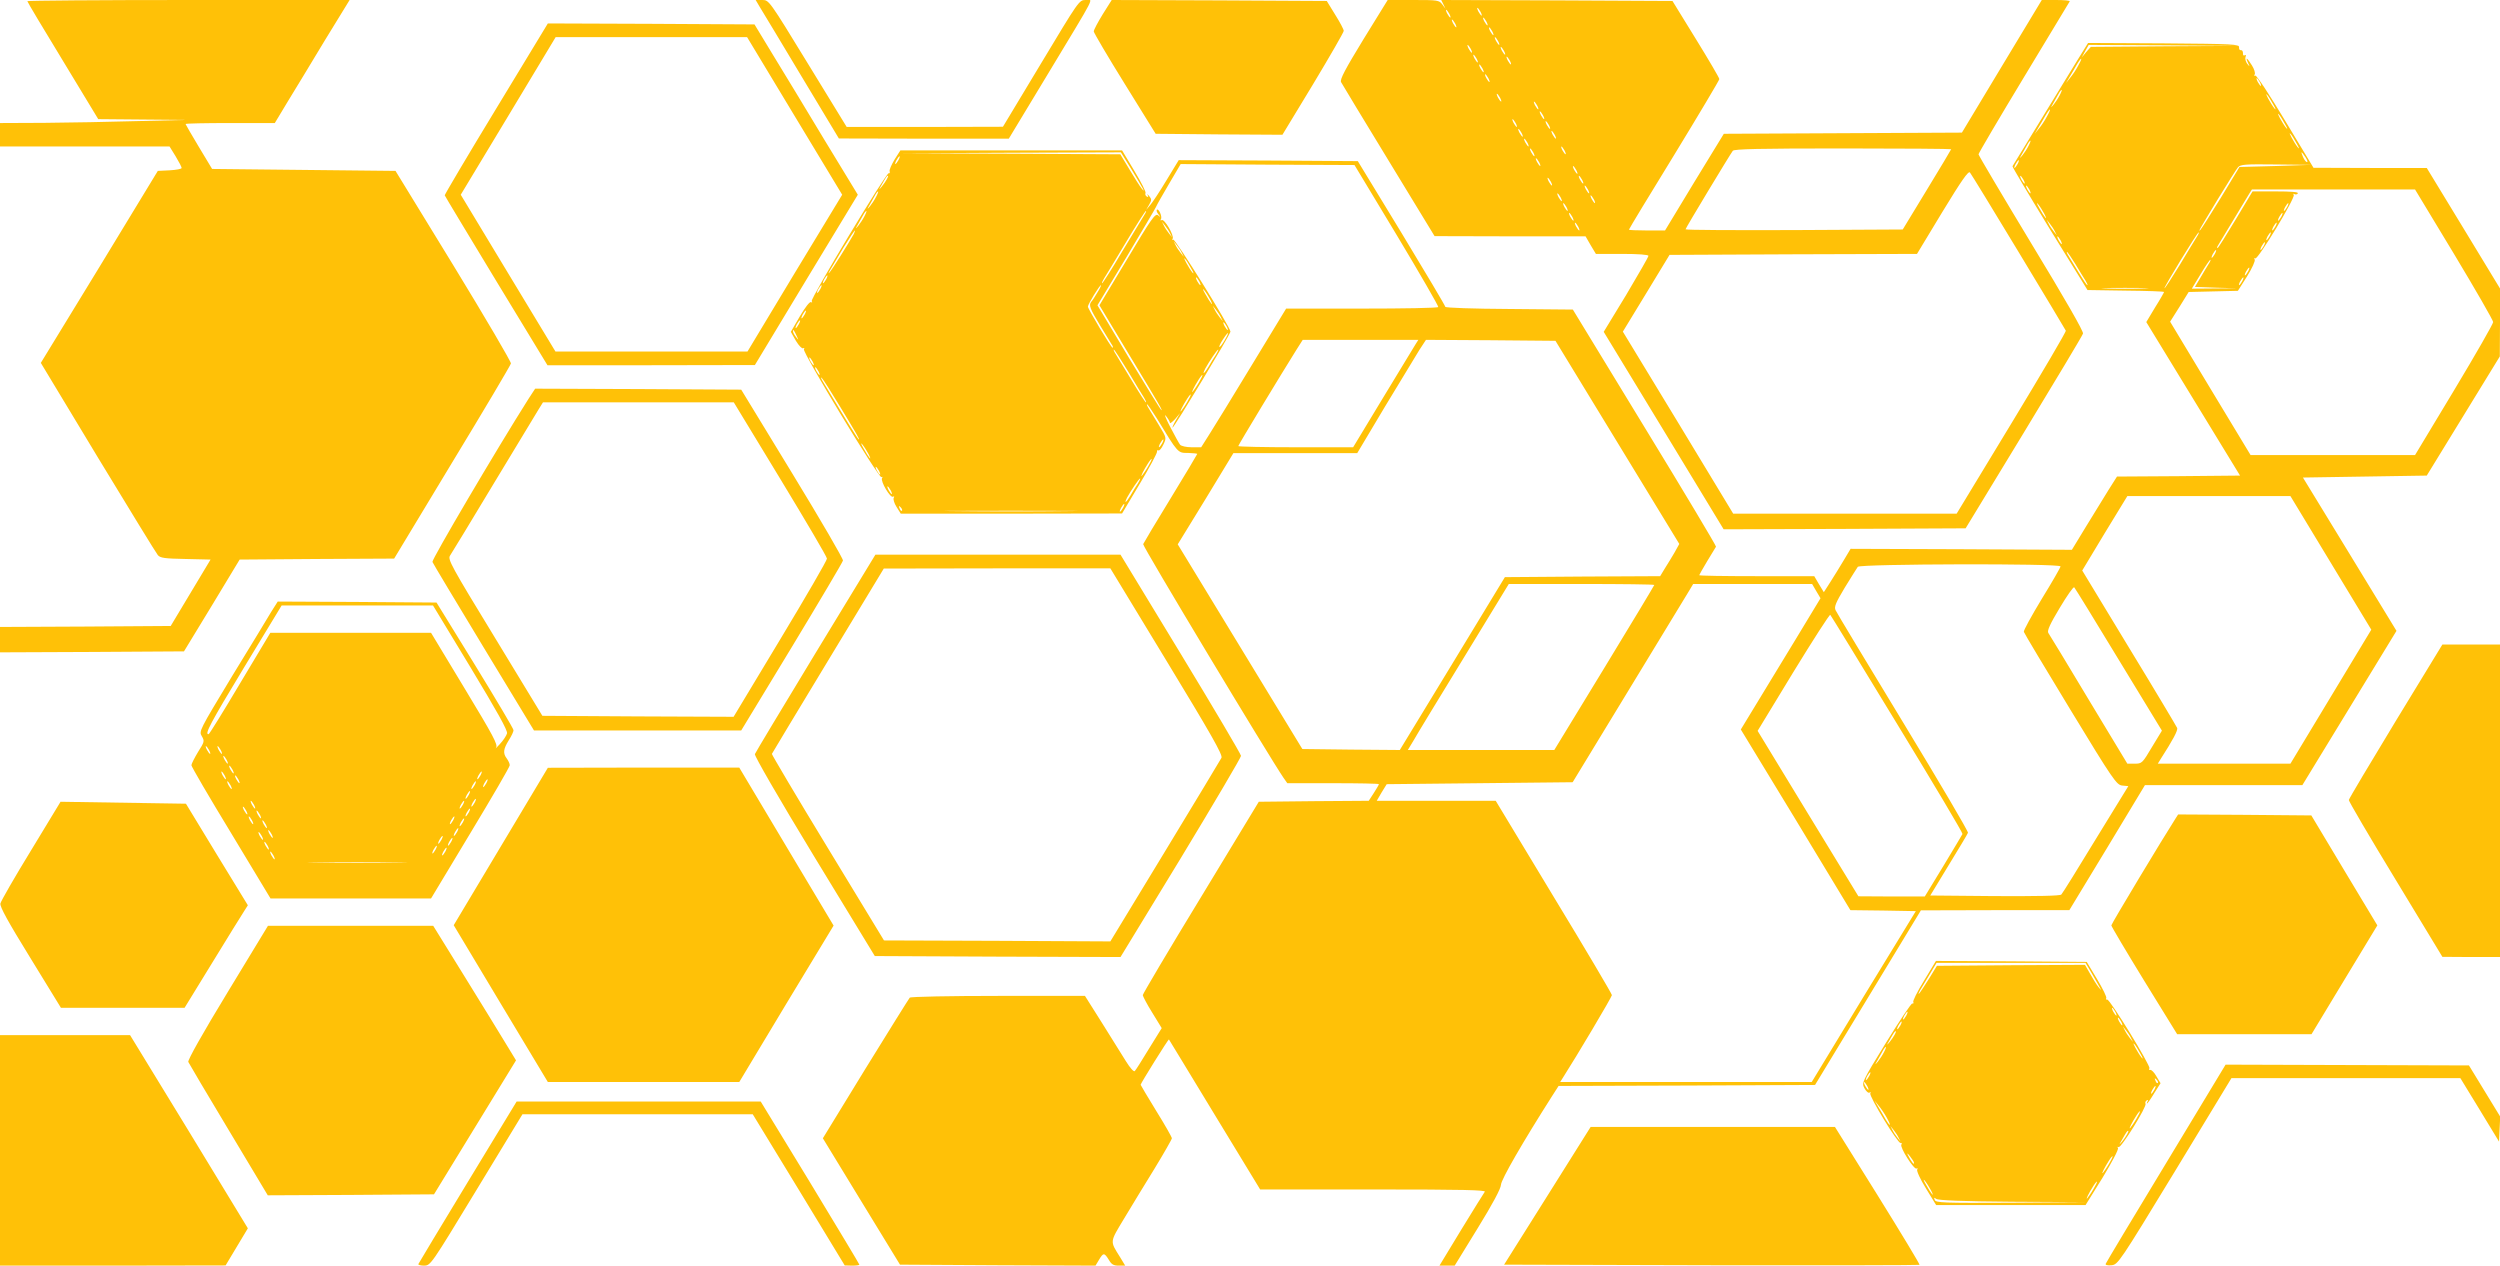 <?xml version="1.0" standalone="no"?>
<!DOCTYPE svg PUBLIC "-//W3C//DTD SVG 20010904//EN"
 "http://www.w3.org/TR/2001/REC-SVG-20010904/DTD/svg10.dtd">
<svg version="1.0" xmlns="http://www.w3.org/2000/svg"
 width="1280pt" height="648pt" viewBox="0 0 1280 648"
 preserveAspectRatio="xMidYMid meet">
<g transform="translate(0,648) scale(0.1,-0.1)"
fill="#ffc107" stroke="none">
<path d="M140 6474 c0 -4 82 -141 182 -305 l181 -299 226 -2 226 -2 -250 -6
c-137 -4 -352 -8 -477 -9 l-228 -1 0 -60 0 -60 434 0 434 0 31 -50 c17 -28 31
-55 31 -60 0 -5 -27 -10 -61 -12 l-61 -3 -299 -492 -300 -491 292 -484 c161
-265 299 -491 307 -500 12 -15 36 -18 142 -20 l128 -3 -102 -170 -102 -170
-437 -3 -437 -2 0 -65 0 -65 471 2 471 3 143 235 142 235 395 3 396 2 297 492
c164 270 299 498 301 507 1 9 -131 234 -294 501 l-297 485 -469 5 -470 5 -68
113 c-37 62 -68 115 -68 117 0 3 103 5 229 5 l228 0 65 108 c36 59 122 200
191 315 l127 207 -825 0 c-454 0 -825 -3 -825 -6z"/>
<path d="M3892 6441 c13 -21 109 -180 213 -354 l190 -316 435 -1 435 0 200
331 c255 423 233 379 193 379 -33 0 -35 -4 -228 -325 l-195 -324 -400 -1 -400
0 -199 325 c-198 324 -199 325 -233 325 l-34 0 23 -39z"/>
<path d="M5646 6407 c-25 -41 -46 -80 -46 -88 1 -8 72 -129 159 -269 l158
-255 324 -3 325 -2 157 259 c86 143 157 266 157 273 0 7 -20 45 -44 83 l-43
70 -551 3 -550 2 -46 -73z"/>
<path d="M6981 6279 c-94 -154 -121 -205 -115 -219 5 -10 115 -191 244 -403
l235 -386 387 -1 386 0 26 -45 27 -45 134 0 c85 0 135 -4 135 -10 0 -6 -52
-95 -114 -200 l-115 -189 307 -505 307 -506 619 2 620 3 298 490 c164 270 300
497 303 507 4 10 -92 177 -265 462 -148 245 -270 451 -270 456 0 5 104 182
231 392 127 211 233 386 236 391 2 4 -29 7 -69 7 l-74 0 -205 -340 -204 -339
-610 -3 -609 -3 -151 -247 -150 -248 -92 0 c-51 0 -93 2 -93 4 0 3 104 175
232 383 127 208 231 383 231 388 0 6 -54 98 -120 205 l-120 195 -592 3 -592 2
11 -22 11 -23 -17 23 c-16 21 -23 22 -148 22 l-131 0 -124 -201z m599 141 c6
-11 8 -20 6 -20 -3 0 -10 9 -16 20 -6 11 -8 20 -6 20 3 0 10 -9 16 -20z m-160
-10 c6 -11 8 -20 6 -20 -3 0 -10 9 -16 20 -6 11 -8 20 -6 20 3 0 10 -9 16 -20z
m190 -40 c6 -11 8 -20 6 -20 -3 0 -10 9 -16 20 -6 11 -8 20 -6 20 3 0 10 -9
16 -20z m-160 -10 c6 -11 8 -20 6 -20 -3 0 -10 9 -16 20 -6 11 -8 20 -6 20 3
0 10 -9 16 -20z m190 -40 c6 -11 8 -20 6 -20 -3 0 -10 9 -16 20 -6 11 -8 20
-6 20 3 0 10 -9 16 -20z m30 -50 c6 -11 8 -20 6 -20 -3 0 -10 9 -16 20 -6 11
-8 20 -6 20 3 0 10 -9 16 -20z m-140 -40 c6 -11 8 -20 6 -20 -3 0 -10 9 -16
20 -6 11 -8 20 -6 20 3 0 10 -9 16 -20z m170 -10 c6 -11 8 -20 6 -20 -3 0 -10
9 -16 20 -6 11 -8 20 -6 20 3 0 10 -9 16 -20z m-140 -40 c6 -11 8 -20 6 -20
-3 0 -10 9 -16 20 -6 11 -8 20 -6 20 3 0 10 -9 16 -20z m170 -10 c6 -11 8 -20
6 -20 -3 0 -10 9 -16 20 -6 11 -8 20 -6 20 3 0 10 -9 16 -20z m-140 -40 c6
-11 8 -20 6 -20 -3 0 -10 9 -16 20 -6 11 -8 20 -6 20 3 0 10 -9 16 -20z m30
-50 c6 -11 8 -20 6 -20 -3 0 -10 9 -16 20 -6 11 -8 20 -6 20 3 0 10 -9 16 -20z
m60 -100 c6 -11 8 -20 6 -20 -3 0 -10 9 -16 20 -6 11 -8 20 -6 20 3 0 10 -9
16 -20z m190 -40 c6 -11 8 -20 6 -20 -3 0 -10 9 -16 20 -6 11 -8 20 -6 20 3 0
10 -9 16 -20z m30 -50 c6 -11 8 -20 6 -20 -3 0 -10 9 -16 20 -6 11 -8 20 -6
20 3 0 10 -9 16 -20z m-140 -40 c6 -11 8 -20 6 -20 -3 0 -10 9 -16 20 -6 11
-8 20 -6 20 3 0 10 -9 16 -20z m170 -10 c6 -11 8 -20 6 -20 -3 0 -10 9 -16 20
-6 11 -8 20 -6 20 3 0 10 -9 16 -20z m-140 -40 c6 -11 8 -20 6 -20 -3 0 -10 9
-16 20 -6 11 -8 20 -6 20 3 0 10 -9 16 -20z m170 -10 c6 -11 8 -20 6 -20 -3 0
-10 9 -16 20 -6 11 -8 20 -6 20 3 0 10 -9 16 -20z m-140 -40 c6 -11 8 -20 6
-20 -3 0 -10 9 -16 20 -6 11 -8 20 -6 20 3 0 10 -9 16 -20z m190 -40 c6 -11 8
-20 6 -20 -3 0 -10 9 -16 20 -6 11 -8 20 -6 20 3 0 10 -9 16 -20z m-160 -10
c6 -11 8 -20 6 -20 -3 0 -10 9 -16 20 -6 11 -8 20 -6 20 3 0 10 -9 16 -20z
m2140 16 c0 -2 -56 -95 -124 -207 l-124 -204 -556 -3 c-306 -1 -556 0 -556 4
0 6 227 382 242 402 8 9 133 12 564 12 305 0 554 -2 554 -4z m-2110 -66 c6
-11 8 -20 6 -20 -3 0 -10 9 -16 20 -6 11 -8 20 -6 20 3 0 10 -9 16 -20z m190
-40 c6 -11 8 -20 6 -20 -3 0 -10 9 -16 20 -6 11 -8 20 -6 20 3 0 10 -9 16 -20z
m2265 -420 c131 -217 240 -398 242 -403 3 -4 -122 -216 -277 -472 l-282 -465
-572 0 -572 0 -282 466 -283 466 120 197 119 196 633 3 634 2 130 215 c98 161
133 211 141 202 6 -7 118 -190 249 -407z m-2235 370 c6 -11 8 -20 6 -20 -3 0
-10 9 -16 20 -6 11 -8 20 -6 20 3 0 10 -9 16 -20z m-160 -10 c6 -11 8 -20 6
-20 -3 0 -10 9 -16 20 -6 11 -8 20 -6 20 3 0 10 -9 16 -20z m190 -40 c6 -11 8
-20 6 -20 -3 0 -10 9 -16 20 -6 11 -8 20 -6 20 3 0 10 -9 16 -20z m-140 -40
c6 -11 8 -20 6 -20 -3 0 -10 9 -16 20 -6 11 -8 20 -6 20 3 0 10 -9 16 -20z
m170 -10 c6 -11 8 -20 6 -20 -3 0 -10 9 -16 20 -6 11 -8 20 -6 20 3 0 10 -9
16 -20z m-140 -40 c6 -11 8 -20 6 -20 -3 0 -10 9 -16 20 -6 11 -8 20 -6 20 3
0 10 -9 16 -20z m30 -50 c6 -11 8 -20 6 -20 -3 0 -10 9 -16 20 -6 11 -8 20 -6
20 3 0 10 -9 16 -20z m30 -50 c6 -11 8 -20 6 -20 -3 0 -10 9 -16 20 -6 11 -8
20 -6 20 3 0 10 -9 16 -20z"/>
<path d="M2540 5923 c-146 -240 -264 -440 -263 -443 1 -4 120 -201 264 -439
l262 -431 531 0 531 1 263 436 264 436 -171 281 c-93 155 -212 351 -264 436
l-94 155 -529 3 -529 2 -265 -437z m1528 -36 l244 -404 -243 -401 -242 -402
-492 0 -491 0 -243 402 -242 401 243 403 243 404 490 0 490 0 243 -403z"/>
<path d="M10637 6173 c-76 -124 -329 -537 -333 -544 -2 -3 84 -147 190 -320
l194 -314 196 -3 c108 -1 196 -4 196 -7 0 -2 -20 -38 -46 -79 l-45 -75 240
-393 240 -393 -315 -3 -315 -2 -43 -68 c-23 -37 -75 -121 -115 -187 l-73 -120
-567 3 -566 2 -34 -57 c-19 -32 -50 -82 -69 -112 l-34 -53 -25 41 -24 41 -295
0 c-162 0 -294 2 -294 5 0 2 19 35 41 72 23 38 43 71 45 74 2 3 -162 278 -365
610 l-368 604 -326 3 c-183 1 -327 6 -327 11 0 5 -101 175 -224 378 l-224 368
-459 3 -458 2 -62 -102 c-34 -57 -72 -114 -84 -128 l-21 -25 15 26 c14 24 14
29 1 45 -9 11 -12 13 -8 5 5 -9 3 -12 -5 -7 -6 4 -9 12 -6 17 4 5 -22 56 -57
114 l-63 105 -567 0 -568 0 -30 -47 c-16 -27 -28 -54 -25 -60 2 -7 0 -12 -5
-10 -13 3 -402 -642 -394 -655 4 -6 3 -8 -4 -5 -6 4 -30 -27 -57 -73 l-46 -79
26 -46 c15 -25 32 -42 37 -38 7 3 8 1 4 -5 -9 -15 384 -663 397 -655 6 3 7 1
3 -5 -9 -16 43 -104 56 -95 7 3 8 1 4 -6 -4 -6 2 -27 14 -46 l22 -35 566 0
567 1 90 151 c50 83 89 157 89 165 -1 7 2 10 7 7 5 -3 16 10 25 29 17 35 17
35 -21 98 -21 35 -45 74 -53 87 -8 12 -12 22 -9 22 3 0 25 -33 50 -72 110
-181 107 -177 160 -177 26 -1 47 -3 47 -5 0 -2 -61 -104 -136 -227 -75 -122
-138 -228 -141 -235 -4 -10 649 -1095 719 -1197 l19 -27 235 0 c129 0 234 -2
234 -5 0 -3 -12 -23 -26 -45 l-26 -40 -282 -2 -281 -3 -297 -490 c-164 -269
-297 -494 -297 -500 0 -5 21 -46 48 -89 l49 -80 -65 -105 c-35 -58 -68 -110
-73 -115 -5 -5 -24 16 -45 50 -20 32 -76 121 -123 197 l-87 138 -444 0 c-245
0 -448 -4 -453 -9 -4 -4 -106 -168 -227 -364 l-218 -356 197 -323 198 -324
500 -3 501 -2 18 30 c22 37 27 37 50 0 14 -24 24 -30 51 -30 l33 0 -26 43
c-53 85 -54 74 21 199 37 62 108 178 156 256 48 79 88 149 88 154 0 6 -36 69
-80 140 -44 72 -80 132 -80 134 0 7 142 235 145 232 1 -2 107 -175 234 -385
l233 -383 580 0 c463 0 578 -3 570 -12 -5 -7 -60 -95 -121 -195 l-111 -183 39
0 39 0 118 192 c77 125 118 202 119 222 1 27 112 219 261 453 l34 53 657 2
656 3 271 447 271 447 380 1 380 0 194 320 193 320 403 0 403 0 241 395 241
395 -239 392 -240 393 317 5 317 5 187 305 187 305 1 174 0 174 -187 308 -188
309 -290 0 -290 1 -144 239 c-80 133 -148 237 -154 233 -6 -3 -7 -1 -3 6 4 6
-2 27 -14 46 -24 39 -36 47 -20 13 10 -21 10 -22 -4 -5 -8 11 -12 26 -9 35 4
9 2 13 -4 9 -6 -4 -10 1 -9 11 0 9 -4 16 -10 15 -7 -1 -11 5 -10 15 1 16 -28
17 -386 20 l-387 2 -54 -87z m448 70 l-380 -3 -24 -27 -23 -28 18 33 18 32
386 -2 385 -3 -380 -2z m-445 -100 c-11 -21 -30 -49 -42 -63 l-20 -25 17 29
c10 16 26 44 37 63 27 46 34 42 8 -4z m930 -83 c6 -11 8 -20 6 -20 -3 0 -10 9
-16 20 -6 11 -8 20 -6 20 3 0 10 -9 16 -20z m-1024 -67 c-8 -16 -22 -37 -31
-48 -16 -19 -17 -19 -3 5 8 14 20 35 27 48 6 12 14 22 17 22 2 0 -2 -12 -10
-27z m1093 -48 c13 -22 15 -31 6 -20 -18 22 -53 86 -38 70 6 -5 20 -28 32 -50z
m-1159 -62 c-11 -21 -30 -49 -42 -63 l-20 -25 17 29 c10 16 26 44 37 63 27 46
34 42 8 -4z m1219 -38 c13 -22 15 -31 6 -20 -18 22 -53 86 -38 70 6 -5 20 -28
32 -50z m60 -100 c13 -22 15 -31 6 -20 -18 22 -53 86 -38 70 6 -5 20 -28 32
-50z m-1373 -12 c-8 -16 -22 -37 -31 -48 -16 -19 -17 -19 -3 5 8 14 20 35 27
48 6 12 14 22 17 22 2 0 -2 -12 -10 -27z m-4593 -120 c62 -102 75 -126 52 -98
-9 11 -37 55 -62 97 l-47 78 -565 3 -566 2 567 3 567 2 54 -87z m6011 62 c9
-14 13 -25 8 -25 -5 0 -14 11 -20 25 -6 14 -10 25 -8 25 2 0 11 -11 20 -25z
m-7204 -15 c-6 -11 -13 -20 -16 -20 -2 0 0 9 6 20 6 11 13 20 16 20 2 0 0 -9
-6 -20z m5730 -20 c-6 -11 -13 -20 -16 -20 -2 0 0 9 6 20 6 11 13 20 16 20 2
0 0 -9 -6 -20z m-3178 -365 c119 -198 214 -363 212 -367 -3 -5 -179 -8 -392
-8 l-387 0 -175 -288 c-96 -158 -193 -317 -217 -354 l-43 -68 -49 0 c-27 0
-53 6 -59 13 -5 6 -28 48 -51 92 -23 44 -32 69 -21 55 11 -14 20 -29 20 -35 0
-5 12 4 27 20 l25 30 -22 -37 c-12 -21 -19 -38 -17 -38 8 0 297 479 297 492 0
22 -283 477 -293 471 -6 -3 -7 -1 -3 5 9 16 -43 104 -56 95 -7 -3 -8 -1 -4 5
8 13 -12 57 -21 48 -3 -3 0 -14 8 -23 12 -16 12 -17 -2 -5 -14 11 -34 -17
-158 -225 l-142 -236 148 -246 c168 -278 175 -291 169 -291 -2 0 -77 121 -166
268 l-161 269 147 244 c80 134 149 251 153 260 3 8 33 61 66 117 l60 102 445
-3 445 -2 217 -360z m4499 355 l-185 -5 -95 -157 c-53 -86 -100 -160 -105
-165 -12 -11 -12 -10 89 157 49 80 95 153 103 163 13 15 34 17 196 15 l181 -2
-184 -6z m-7110 -67 c-5 -10 -17 -27 -26 -38 -16 -19 -17 -19 -3 5 26 46 29
50 34 50 3 0 0 -8 -5 -17z m5819 -3 c6 -11 8 -20 6 -20 -3 0 -10 9 -16 20 -6
11 -8 20 -6 20 3 0 10 -9 16 -20z m30 -50 c6 -11 8 -20 6 -20 -3 0 -10 9 -16
20 -6 11 -8 20 -6 20 3 0 10 -9 16 -20z m2175 -331 c110 -183 200 -339 200
-348 0 -9 -90 -166 -200 -349 l-200 -332 -421 0 -421 0 -206 341 -206 342 48
76 47 76 126 3 126 3 47 74 c26 42 43 80 39 86 -4 7 -3 9 3 6 13 -8 206 310
197 325 -4 6 -3 8 4 4 6 -3 13 -2 17 4 4 7 -35 10 -113 10 l-119 0 -87 -145
c-48 -80 -89 -145 -92 -145 -3 0 -3 3 -1 8 102 169 152 251 163 270 l14 22
418 0 417 0 200 -331z m-8079 294 c-8 -16 -22 -37 -31 -48 -16 -19 -17 -19 -3
5 8 14 20 35 27 48 6 12 14 22 17 22 2 0 -2 -12 -10 -27z m5981 -88 c21 -42 1
-19 -26 30 -13 22 -15 31 -6 20 9 -11 23 -33 32 -50z m1243 35 c-6 -11 -13
-20 -16 -20 -2 0 0 9 6 20 6 11 13 20 16 20 2 0 0 -9 -6 -20z m-7284 -47 c-8
-16 -22 -37 -31 -48 -16 -19 -17 -19 -3 5 8 14 20 35 27 48 6 12 14 22 17 22
2 0 -2 -12 -10 -27z m1432 5 c-8 -13 -58 -96 -112 -185 -53 -90 -100 -163
-103 -163 -3 0 1 10 9 23 8 12 58 95 112 185 53 89 100 162 103 162 3 0 -1
-10 -9 -22z m5822 -8 c-6 -11 -13 -20 -16 -20 -2 0 0 9 6 20 6 11 13 20 16 20
2 0 0 -9 -6 -20z m-1159 -75 l10 -20 -16 20 c-9 11 -21 29 -26 40 l-10 20 16
-20 c9 -11 21 -29 26 -40z m-4530 -10 l10 -20 -16 20 c-9 11 -21 29 -26 40
l-10 20 16 -20 c9 -11 21 -29 26 -40z m5659 35 c-6 -11 -13 -20 -16 -20 -2 0
0 9 6 20 6 11 13 20 16 20 2 0 0 -9 -6 -20z m-7279 -39 c-25 -45 -114 -187
-124 -196 -11 -11 -9 -7 72 128 30 48 56 87 58 87 2 0 -1 -8 -6 -19z m6877
-13 c-8 -13 -48 -78 -88 -145 -41 -67 -76 -121 -78 -119 -4 4 168 286 175 286
3 0 -1 -10 -9 -22z m372 2 c-6 -11 -13 -20 -16 -20 -2 0 0 9 6 20 6 11 13 20
16 20 2 0 0 -9 -6 -20z m-1070 -20 c6 -11 8 -20 6 -20 -3 0 -10 9 -16 20 -6
11 -8 20 -6 20 3 0 10 -9 16 -20z m-4499 -65 l10 -20 -16 20 c-9 11 -21 29
-26 40 l-10 20 16 -20 c9 -11 21 -29 26 -40z m5539 35 c-6 -11 -13 -20 -16
-20 -2 0 0 9 6 20 6 11 13 20 16 20 2 0 0 -9 -6 -20z m-250 -40 c-6 -11 -13
-20 -16 -20 -2 0 0 9 6 20 6 11 13 20 16 20 2 0 0 -9 -6 -20z m-714 -52 c21
-35 44 -73 52 -85 8 -13 12 -23 9 -23 -3 0 -22 28 -43 63 -21 34 -44 72 -52
85 -8 12 -12 22 -9 22 3 0 22 -28 43 -62z m-4527 -23 c13 -22 15 -31 6 -20
-18 22 -53 86 -38 70 6 -5 20 -28 32 -50z m5209 23 c-8 -13 -27 -44 -42 -70
l-28 -47 109 -4 108 -3 -117 -1 -116 -1 45 74 c24 41 47 74 50 74 3 0 -1 -10
-9 -22z m202 -38 c-6 -11 -13 -20 -16 -20 -2 0 0 9 6 20 6 11 13 20 16 20 2 0
0 -9 -6 -20z m-7280 -40 c-6 -11 -13 -20 -16 -20 -2 0 0 9 6 20 6 11 13 20 16
20 2 0 0 -9 -6 -20z m1910 -10 c6 -11 8 -20 6 -20 -3 0 -10 9 -16 20 -6 11 -8
20 -6 20 3 0 10 -9 16 -20z m5340 0 c-6 -11 -13 -20 -16 -20 -2 0 0 9 6 20 6
11 13 20 16 20 2 0 0 -9 -6 -20z m-7280 -40 c-6 -11 -13 -20 -16 -20 -2 0 0 9
6 20 6 11 13 20 16 20 2 0 0 -9 -6 -20z m1419 -17 c-12 -21 -26 -42 -31 -47
-15 -18 -9 -34 48 -128 31 -51 58 -96 61 -100 2 -5 2 -8 -1 -8 -7 0 -126 199
-126 210 0 12 60 110 67 110 2 0 -5 -17 -18 -37z m578 -38 c21 -42 1 -19 -26
30 -13 22 -15 31 -6 20 9 -11 23 -33 32 -50z m4781 58 c-54 -2 -142 -2 -195 0
-54 1 -10 3 97 3 107 0 151 -2 98 -3z m-4727 -148 l10 -20 -16 20 c-9 11 -21
29 -26 40 l-10 20 16 -20 c9 -11 21 -29 26 -40z m-2131 15 c-6 -11 -13 -20
-16 -20 -2 0 0 9 6 20 6 11 13 20 16 20 2 0 0 -9 -6 -20z m-30 -50 c-6 -11
-13 -20 -16 -20 -2 0 0 9 6 20 6 11 13 20 16 20 2 0 0 -9 -6 -20z m2190 -10
c6 -11 8 -20 6 -20 -3 0 -10 9 -16 20 -6 11 -8 20 -6 20 3 0 10 -9 16 -20z
m-2201 -50 c11 -24 11 -24 -3 -6 -9 11 -16 24 -16 30 0 12 5 7 19 -24z m2190
-24 c-12 -20 -23 -35 -26 -32 -2 2 6 20 19 39 30 46 35 40 7 -7z m979 -18 c-8
-13 -83 -137 -167 -275 l-153 -253 -294 0 c-162 0 -294 3 -294 6 0 6 220 369
297 492 l33 52 296 0 296 0 -14 -22z m1033 -503 l317 -520 -25 -45 c-15 -25
-37 -62 -50 -82 l-23 -38 -398 -2 -397 -3 -269 -443 -269 -442 -249 2 -250 3
-319 524 -319 524 143 233 142 234 317 0 317 0 142 238 c79 130 158 261 176
290 l34 52 331 -2 332 -3 317 -520z m-2505 363 c37 -62 74 -123 82 -135 8 -13
12 -23 9 -23 -3 0 -36 51 -73 113 -37 61 -74 122 -82 135 -8 12 -12 22 -9 22
3 0 36 -51 73 -112z m449 85 c-10 -14 -26 -41 -37 -60 -22 -37 -35 -46 -17
-10 19 35 61 97 66 97 3 0 -3 -12 -12 -27z m-2065 -33 c6 -11 8 -20 6 -20 -3
0 -10 9 -16 20 -6 11 -8 20 -6 20 3 0 10 -9 16 -20z m30 -50 c6 -11 8 -20 6
-20 -3 0 -10 9 -16 20 -6 11 -8 20 -6 20 3 0 10 -9 16 -20z m1949 -57 c-12
-21 -27 -42 -32 -48 -11 -11 9 29 31 63 24 37 25 25 1 -15z m-1839 -123 c93
-153 102 -170 97 -170 -4 0 -76 117 -186 300 -8 14 -10 21 -4 15 7 -5 48 -71
93 -145z m1779 23 c-12 -21 -27 -42 -32 -48 -11 -11 9 29 31 63 24 37 25 25 1
-15z m-129 -213 c-6 -11 -13 -20 -16 -20 -2 0 0 9 6 20 6 11 13 20 16 20 2 0
0 -9 -6 -20z m-1503 -55 c21 -42 1 -19 -26 30 -13 22 -15 31 -6 20 9 -11 23
-33 32 -50z m1432 -62 c-12 -21 -27 -42 -32 -48 -11 -11 9 29 31 63 24 37 25
25 1 -15z m-1379 -23 c6 -11 8 -20 6 -20 -3 0 -10 9 -16 20 -6 11 -8 20 -6 20
3 0 10 -9 16 -20z m1325 -67 c-10 -14 -26 -41 -37 -60 -22 -37 -35 -46 -17
-10 19 35 61 97 66 97 3 0 -3 -12 -12 -27z m-1265 -33 c6 -11 8 -20 6 -20 -3
0 -10 9 -16 20 -6 11 -8 20 -6 20 3 0 10 -9 16 -20z m7374 -372 l207 -342
-207 -343 -207 -343 -340 0 -339 0 14 23 c63 98 90 148 85 160 -3 7 -113 192
-246 410 l-240 396 115 191 116 190 417 0 418 0 207 -342z m-6184 282 c-6 -11
-13 -20 -16 -20 -2 0 0 9 6 20 6 11 13 20 16 20 2 0 0 -9 -6 -20z m-1132 -15
c-3 -3 -9 2 -12 12 -6 14 -5 15 5 6 7 -7 10 -15 7 -18z m835 -2 c-149 -2 -397
-2 -550 0 -153 1 -30 2 272 2 303 0 428 -1 278 -2z m5097 -283 c0 -5 -43 -80
-96 -166 -52 -86 -94 -162 -92 -169 2 -7 109 -186 238 -398 221 -364 237 -386
266 -389 l31 -3 -167 -272 c-91 -150 -170 -277 -176 -283 -7 -7 -122 -9 -341
-8 l-330 3 94 155 c52 85 97 160 99 166 3 6 -147 260 -332 565 -185 305 -341
563 -346 575 -8 17 1 38 47 115 32 52 62 100 67 107 13 15 1038 18 1038 2z
m-2080 -95 c0 -2 -115 -194 -256 -425 l-256 -420 -375 0 -375 0 29 48 c15 27
131 218 258 425 l230 377 372 0 c205 0 373 -2 373 -5z m829 -31 l22 -37 -49
-81 c-27 -44 -118 -196 -204 -336 l-155 -255 281 -462 280 -463 168 -2 167 -3
-267 -437 -266 -438 -644 0 -644 0 14 22 c71 111 251 414 251 423 0 6 -134
233 -298 503 l-297 492 -305 0 -304 0 25 43 26 42 476 5 476 5 289 475 c159
261 298 490 309 508 l19 32 305 0 304 0 21 -36z m1549 -352 l221 -363 -51 -84
c-49 -83 -52 -85 -88 -85 l-38 0 -198 328 c-108 180 -201 334 -207 342 -6 11
9 45 59 128 37 62 70 109 74 105 4 -4 107 -171 228 -371z m-1134 -330 c186
-305 336 -557 334 -562 -2 -4 -46 -78 -98 -164 l-95 -156 -170 0 -170 1 -258
423 -258 424 183 301 c101 165 186 297 189 293 4 -4 158 -256 343 -560z"/>
<path d="M2706 4438 c-164 -259 -496 -823 -492 -835 3 -8 122 -206 263 -439
l257 -424 531 0 530 0 259 427 c142 235 260 434 262 443 2 8 -115 209 -259
445 l-262 430 -528 3 -527 2 -34 -52z m1289 -410 c131 -216 239 -399 239 -408
1 -8 -107 -194 -239 -413 l-239 -397 -490 2 -489 3 -243 400 c-226 370 -242
401 -230 420 8 12 108 176 222 366 114 189 218 361 231 382 l23 37 488 0 489
0 238 -392z"/>
<path d="M4176 3137 c-168 -277 -308 -510 -311 -518 -3 -9 120 -222 304 -525
l310 -509 629 -3 629 -2 309 507 c169 279 308 515 308 523 0 8 -139 243 -309
523 l-308 507 -628 0 -627 0 -306 -503z m1798 -43 c227 -374 287 -479 280
-494 -5 -10 -135 -225 -289 -479 l-280 -461 -580 3 -579 2 -288 474 c-159 261
-287 478 -286 481 2 4 131 219 288 478 l285 471 580 1 580 0 289 -476z"/>
<path d="M1389 3348 c-17 -29 -108 -179 -202 -332 -166 -275 -169 -280 -154
-305 15 -25 14 -29 -19 -81 -18 -30 -34 -61 -34 -68 0 -7 91 -163 203 -347
l202 -335 411 0 411 0 201 334 c111 184 202 340 202 348 0 8 -7 23 -15 34 -21
27 -18 49 10 94 14 22 25 45 24 52 0 7 -89 157 -197 333 l-197 320 -407 3
-406 2 -33 -52z m1020 -285 c135 -224 191 -323 187 -338 -3 -11 -19 -36 -37
-55 -17 -19 -26 -27 -19 -18 10 15 -14 60 -161 303 l-172 285 -412 0 -411 0
-155 -259 c-85 -143 -157 -260 -161 -260 -22 -2 8 55 183 344 l191 315 387 0
388 0 192 -317z m-1339 -423 c6 -11 8 -20 6 -20 -3 0 -10 9 -16 20 -6 11 -8
20 -6 20 3 0 10 -9 16 -20z m60 0 c6 -11 8 -20 6 -20 -3 0 -10 9 -16 20 -6 11
-8 20 -6 20 3 0 10 -9 16 -20z m30 -50 c6 -11 8 -20 6 -20 -3 0 -10 9 -16 20
-6 11 -8 20 -6 20 3 0 10 -9 16 -20z m30 -50 c6 -11 8 -20 6 -20 -3 0 -10 9
-16 20 -6 11 -8 20 -6 20 3 0 10 -9 16 -20z m-40 -30 c6 -11 8 -20 6 -20 -3 0
-10 9 -16 20 -6 11 -8 20 -6 20 3 0 10 -9 16 -20z m1310 0 c-6 -11 -13 -20
-16 -20 -2 0 0 9 6 20 6 11 13 20 16 20 2 0 0 -9 -6 -20z m-1240 -20 c6 -11 8
-20 6 -20 -3 0 -10 9 -16 20 -6 11 -8 20 -6 20 3 0 10 -9 16 -20z m1270 -20
c-6 -11 -13 -20 -16 -20 -2 0 0 9 6 20 6 11 13 20 16 20 2 0 0 -9 -6 -20z
m-1310 -10 c6 -11 8 -20 6 -20 -3 0 -10 9 -16 20 -6 11 -8 20 -6 20 3 0 10 -9
16 -20z m1250 0 c-6 -11 -13 -20 -16 -20 -2 0 0 9 6 20 6 11 13 20 16 20 2 0
0 -9 -6 -20z m-30 -50 c-6 -11 -13 -20 -16 -20 -2 0 0 9 6 20 6 11 13 20 16
20 2 0 0 -9 -6 -20z m30 -40 c-6 -11 -13 -20 -16 -20 -2 0 0 9 6 20 6 11 13
20 16 20 2 0 0 -9 -6 -20z m-1130 -10 c6 -11 8 -20 6 -20 -3 0 -10 9 -16 20
-6 11 -8 20 -6 20 3 0 10 -9 16 -20z m1070 0 c-6 -11 -13 -20 -16 -20 -2 0 0
9 6 20 6 11 13 20 16 20 2 0 0 -9 -6 -20z m-1110 -30 c6 -11 8 -20 6 -20 -3 0
-10 9 -16 20 -6 11 -8 20 -6 20 3 0 10 -9 16 -20z m1140 -10 c-6 -11 -13 -20
-16 -20 -2 0 0 9 6 20 6 11 13 20 16 20 2 0 0 -9 -6 -20z m-1070 -10 c6 -11 8
-20 6 -20 -3 0 -10 9 -16 20 -6 11 -8 20 -6 20 3 0 10 -9 16 -20z m-40 -30 c6
-11 8 -20 6 -20 -3 0 -10 9 -16 20 -6 11 -8 20 -6 20 3 0 10 -9 16 -20z m1030
0 c-6 -11 -13 -20 -16 -20 -2 0 0 9 6 20 6 11 13 20 16 20 2 0 0 -9 -6 -20z
m50 -10 c-6 -11 -13 -20 -16 -20 -2 0 0 9 6 20 6 11 13 20 16 20 2 0 0 -9 -6
-20z m-1010 -10 c6 -11 8 -20 6 -20 -3 0 -10 9 -16 20 -6 11 -8 20 -6 20 3 0
10 -9 16 -20z m980 -40 c-6 -11 -13 -20 -16 -20 -2 0 0 9 6 20 6 11 13 20 16
20 2 0 0 -9 -6 -20z m-950 -10 c6 -11 8 -20 6 -20 -3 0 -10 9 -16 20 -6 11 -8
20 -6 20 3 0 10 -9 16 -20z m-50 -10 c6 -11 8 -20 6 -20 -3 0 -10 9 -16 20 -6
11 -8 20 -6 20 3 0 10 -9 16 -20z m920 -20 c-6 -11 -13 -20 -16 -20 -2 0 0 9
6 20 6 11 13 20 16 20 2 0 0 -9 -6 -20z m50 -10 c-6 -11 -13 -20 -16 -20 -2 0
0 9 6 20 6 11 13 20 16 20 2 0 0 -9 -6 -20z m-940 -20 c6 -11 8 -20 6 -20 -3
0 -10 9 -16 20 -6 11 -8 20 -6 20 3 0 10 -9 16 -20z m860 -20 c-6 -11 -13 -20
-16 -20 -2 0 0 9 6 20 6 11 13 20 16 20 2 0 0 -9 -6 -20z m50 -10 c-6 -11 -13
-20 -16 -20 -2 0 0 9 6 20 6 11 13 20 16 20 2 0 0 -9 -6 -20z m-880 -20 c6
-11 8 -20 6 -20 -3 0 -10 9 -16 20 -6 11 -8 20 -6 20 3 0 10 -9 16 -20z m638
-37 c-115 -2 -301 -2 -415 0 -115 1 -21 2 207 2 228 0 322 -1 208 -2z"/>
<path d="M12266 2788 c-131 -216 -239 -397 -240 -404 -1 -6 107 -190 239 -407
l240 -396 148 -1 147 0 0 800 0 800 -147 0 -148 0 -239 -392z"/>
<path d="M2564 2146 l-241 -403 241 -402 241 -401 490 0 490 0 241 401 242
400 -242 405 -241 404 -490 0 -490 -1 -241 -403z"/>
<path d="M159 2126 c-84 -137 -154 -259 -157 -272 -3 -17 39 -93 153 -278
l157 -256 317 0 316 0 143 233 c78 127 151 246 162 262 l19 30 -159 260 -158
260 -321 5 -321 5 -151 -249z"/>
<path d="M11138 2288 c-60 -93 -328 -538 -328 -546 0 -5 76 -133 168 -283
l169 -274 344 0 344 0 168 278 169 279 -169 281 -169 282 -341 3 -341 2 -14
-22z"/>
<path d="M1165 1399 c-129 -212 -204 -346 -201 -356 4 -8 96 -165 207 -349
l200 -334 426 2 425 3 210 343 210 343 -53 87 c-29 48 -124 203 -212 345
l-159 257 -423 0 -423 0 -207 -341z"/>
<path d="M9851 1459 c-34 -55 -59 -105 -55 -110 3 -5 1 -8 -5 -7 -5 2 -66 -89
-135 -201 -124 -202 -125 -204 -110 -233 9 -16 20 -26 26 -22 6 4 8 3 4 -4 -8
-13 141 -258 155 -254 6 1 8 -2 4 -8 -9 -14 65 -131 78 -123 6 3 7 1 3 -5 -4
-7 16 -50 45 -97 l52 -85 383 0 382 0 87 140 c48 79 83 145 79 152 -4 6 -3 8
3 5 12 -8 147 209 138 222 -3 5 0 13 6 17 8 4 9 3 5 -4 -4 -7 -5 -12 -3 -12 2
0 19 23 36 52 l33 52 -21 35 c-11 20 -26 35 -32 33 -6 -1 -8 2 -4 8 8 12 -203
356 -216 352 -6 -1 -8 2 -5 7 4 5 -18 49 -47 98 l-53 88 -386 3 -386 2 -61
-101z m855 44 c61 -106 58 -100 39 -78 -9 11 -28 41 -43 68 l-27 47 -379 -2
-379 -3 -41 -67 c-23 -36 -45 -70 -50 -75 -6 -4 -3 3 5 17 9 14 31 51 50 83
l34 57 381 0 382 0 28 -47z m124 -203 c6 -11 8 -20 6 -20 -3 0 -10 9 -16 20
-6 11 -8 20 -6 20 3 0 10 -9 16 -20z m-1070 -20 c-6 -11 -13 -20 -16 -20 -2 0
0 9 6 20 6 11 13 20 16 20 2 0 0 -9 -6 -20z m1100 -30 c6 -11 8 -20 6 -20 -3
0 -10 9 -16 20 -6 11 -8 20 -6 20 3 0 10 -9 16 -20z m-1130 -20 c-6 -11 -13
-20 -16 -20 -2 0 0 9 6 20 6 11 13 20 16 20 2 0 0 -9 -6 -20z m1181 -65 l10
-20 -16 20 c-9 11 -21 29 -26 40 l-10 20 16 -20 c9 -11 21 -29 26 -40z m-1210
18 c-5 -10 -17 -27 -26 -38 -16 -19 -17 -19 -3 5 26 46 29 50 34 50 3 0 0 -8
-5 -17z m1258 -98 c13 -22 15 -31 6 -20 -18 22 -53 86 -38 70 6 -5 20 -28 32
-50z m-1313 8 c-8 -16 -22 -37 -31 -48 -16 -19 -17 -19 -3 5 8 14 20 35 27 48
6 12 14 22 17 22 2 0 -2 -12 -10 -27z m-76 -123 c-6 -11 -13 -20 -16 -20 -2 0
0 9 6 20 6 11 13 20 16 20 2 0 0 -9 -6 -20z m1478 -35 c-3 -3 -9 2 -12 12 -6
14 -5 15 5 6 7 -7 10 -15 7 -18z m-1488 -15 c6 -11 8 -20 6 -20 -3 0 -10 9
-16 20 -6 11 -8 20 -6 20 3 0 10 -9 16 -20z m1470 -20 c-6 -11 -13 -20 -16
-20 -2 0 0 9 6 20 6 11 13 20 16 20 2 0 0 -9 -6 -20z m-1370 -142 c26 -47 19
-51 -8 -5 -11 19 -27 47 -37 63 l-17 29 20 -25 c12 -14 31 -42 42 -62z m1279
-5 c-12 -21 -27 -42 -32 -48 -11 -11 9 29 31 63 24 37 25 25 1 -15z m-1218
-98 l10 -20 -16 20 c-9 11 -21 29 -26 40 l-10 20 16 -20 c9 -11 21 -29 26 -40z
m1170 18 c-5 -10 -17 -27 -26 -38 -16 -19 -17 -19 -3 5 26 46 29 50 34 50 3 0
0 -8 -5 -17z m-1091 -148 c0 -11 -14 7 -31 40 -7 13 -3 12 10 -5 11 -14 21
-29 21 -35z m999 -2 c-12 -21 -27 -42 -32 -48 -11 -11 9 29 31 63 24 37 25 25
1 -15z m-912 -138 c21 -42 1 -19 -26 30 -13 22 -15 31 -6 20 9 -11 23 -33 32
-50z m832 8 c-12 -21 -27 -42 -32 -48 -11 -11 9 29 31 63 24 37 25 25 1 -15z
m-413 -66 l379 -2 -386 -3 c-351 -2 -387 0 -393 14 -5 13 -4 14 7 6 10 -8 130
-13 393 -15z"/>
<path d="M0 590 l0 -590 578 0 577 1 57 95 57 95 -301 495 -302 494 -333 0
-333 0 0 -590z"/>
<path d="M11090 524 c-168 -277 -307 -509 -309 -515 -2 -6 10 -9 30 -7 33 3
41 15 324 480 l290 478 586 0 586 0 99 -162 99 -163 3 64 3 64 -80 131 -80
131 -623 2 -623 2 -305 -505z"/>
<path d="M2395 428 c-137 -226 -251 -415 -253 -420 -2 -4 11 -8 30 -8 33 1 35
4 268 388 l235 387 590 0 589 0 236 -387 235 -387 38 -1 c20 0 37 2 37 5 0 3
-114 192 -252 420 l-253 415 -625 0 -625 0 -250 -412z"/>
<path d="M7923 358 l-222 -353 1061 -3 c584 -1 1063 0 1066 2 2 3 -94 162
-214 355 l-219 351 -626 0 -625 0 -221 -352z"/>
</g>
</svg>
